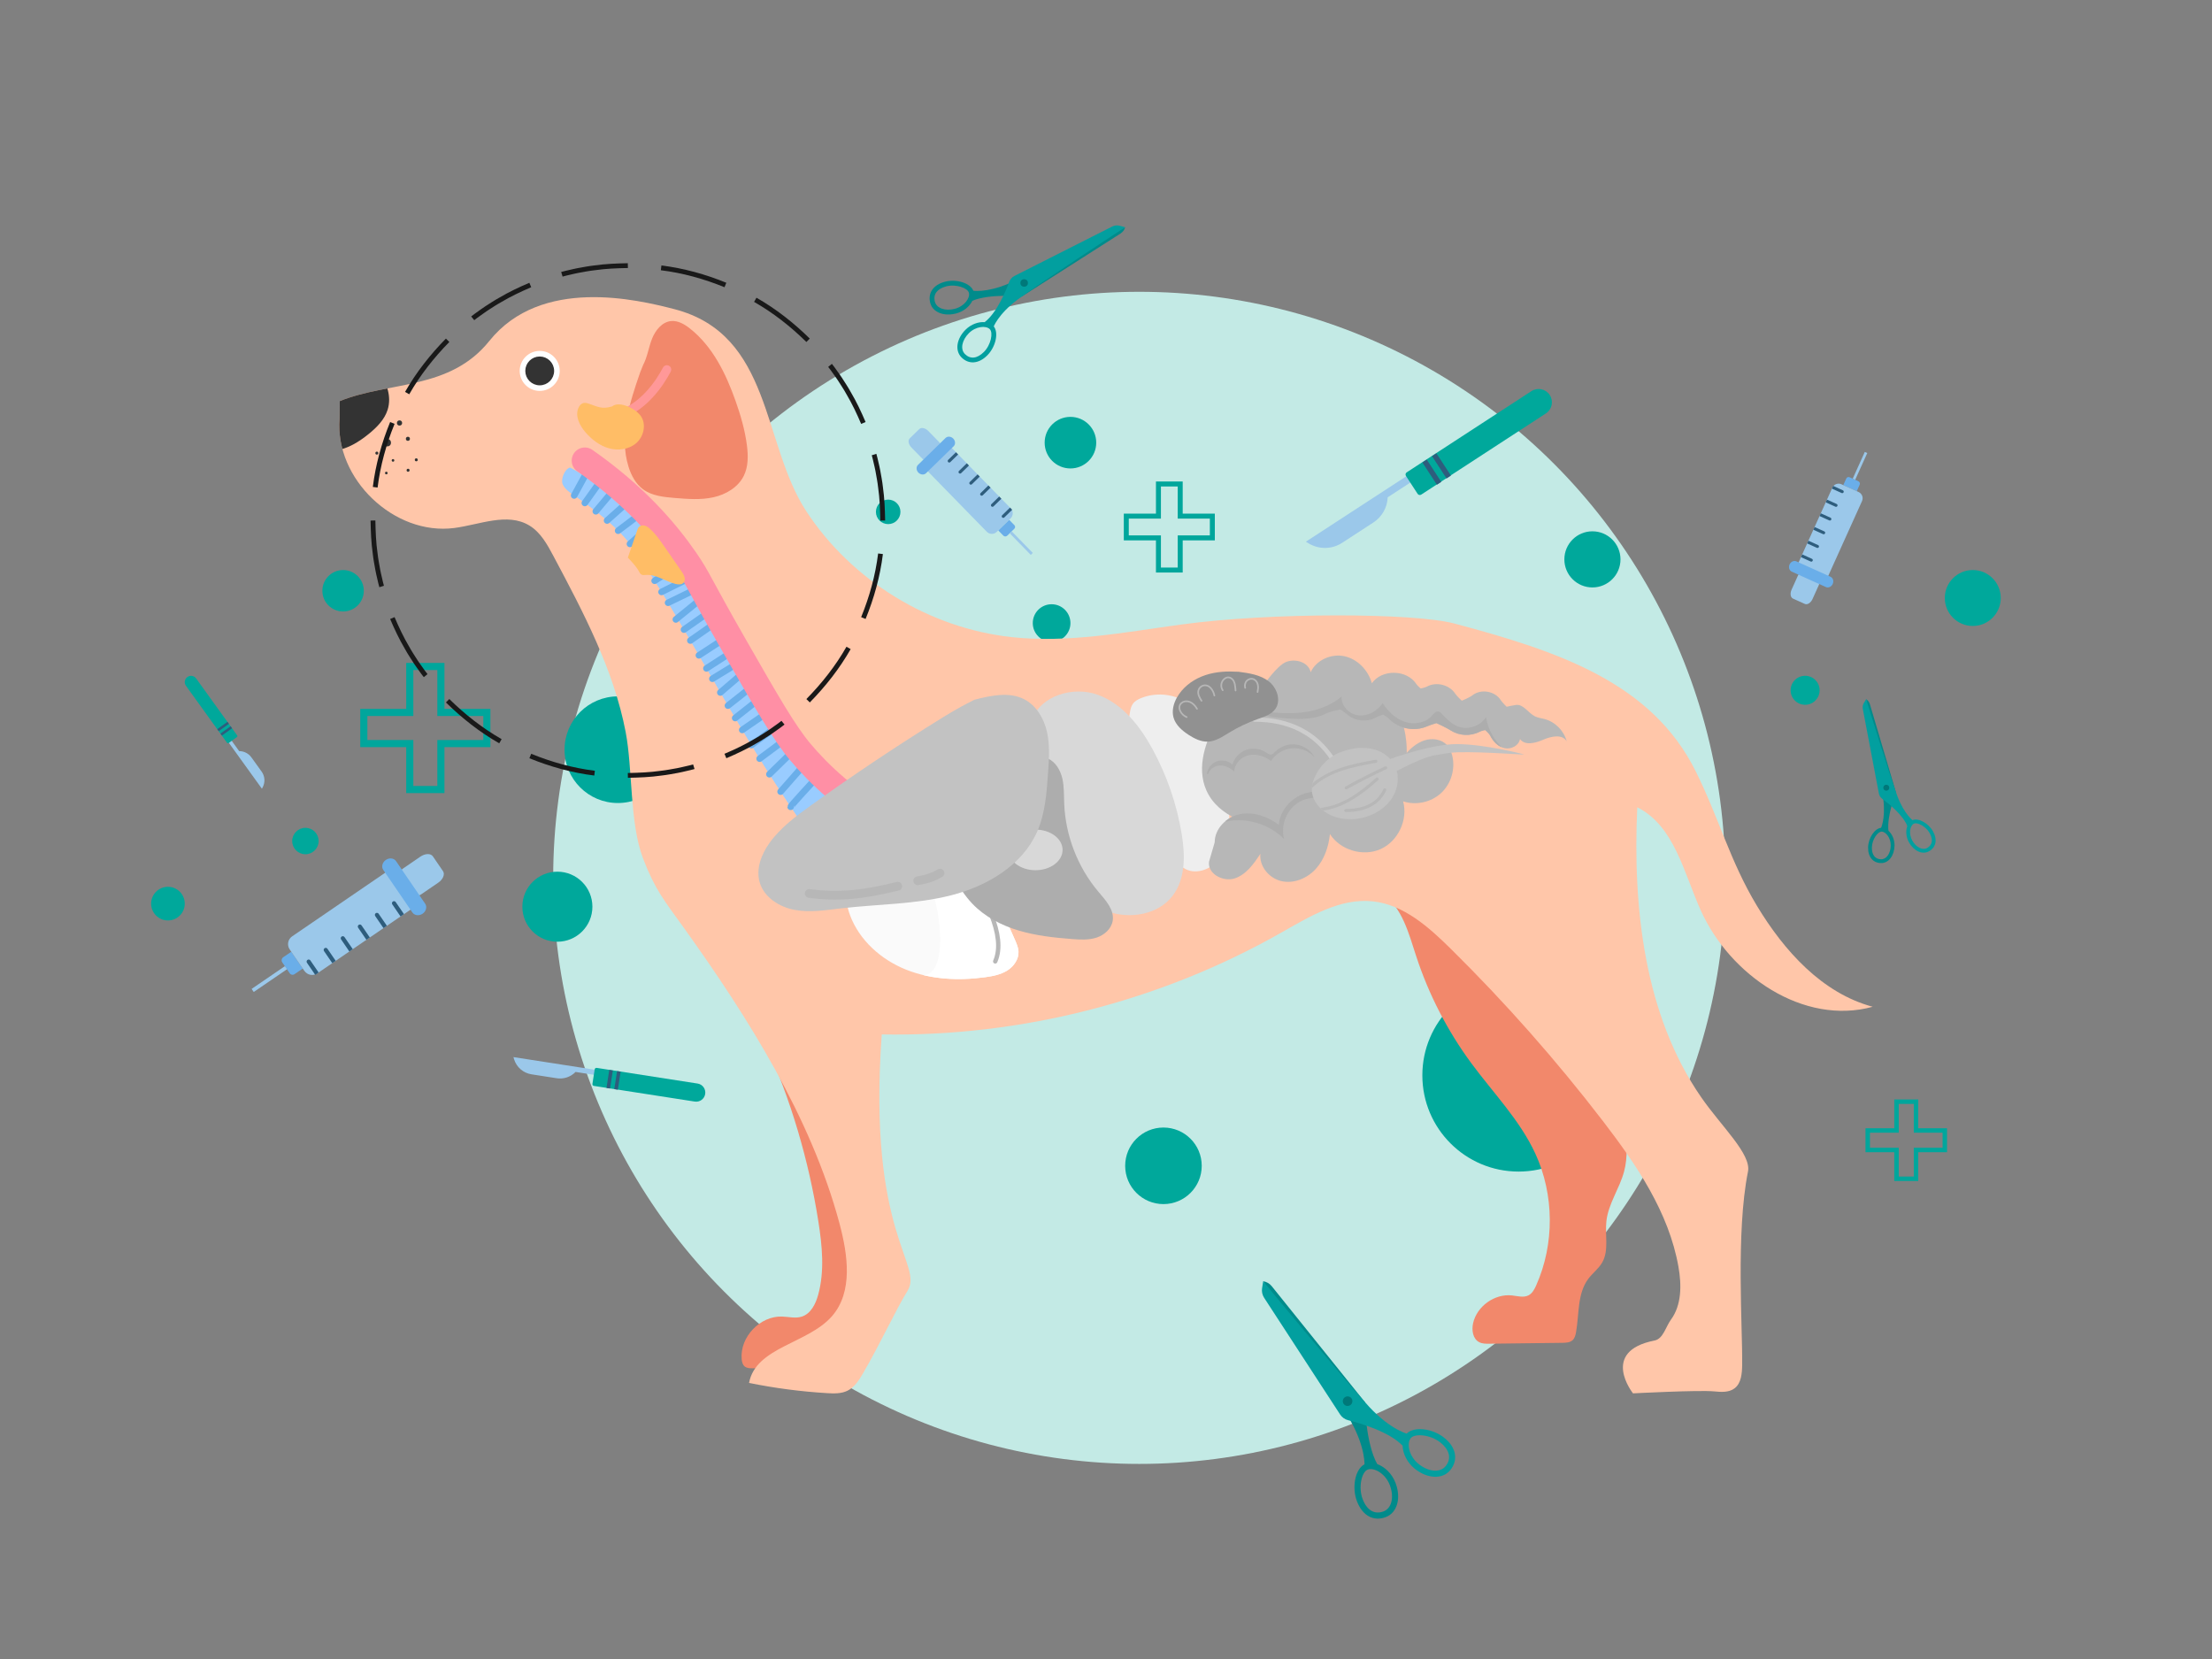 <?xml version="1.0" encoding="UTF-8"?>
<svg xmlns="http://www.w3.org/2000/svg" xmlns:xlink="http://www.w3.org/1999/xlink" viewBox="0 0 1440 1080">
  <rect x="0" y="0" width="1440" height="1080" fill="#808080" stroke="none"/>
  <defs>
    <style>
      .cls-1 {
        stroke: #333;
        stroke-width: 2.21px;
      }

      .cls-1, .cls-2, .cls-3, .cls-4, .cls-5, .cls-6, .cls-7, .cls-8, .cls-9, .cls-10, .cls-11 {
        stroke-linecap: round;
      }

      .cls-1, .cls-7 {
        stroke-linejoin: round;
      }

      .cls-1, .cls-12 {
        fill: #333;
      }

      .cls-13 {
        fill: #eee;
      }

      .cls-13, .cls-14, .cls-15, .cls-16, .cls-17, .cls-18, .cls-19, .cls-20, .cls-21, .cls-22, .cls-23, .cls-24, .cls-12, .cls-25, .cls-26, .cls-27, .cls-28, .cls-29, .cls-30, .cls-31 {
        stroke-width: 0px;
      }

      .cls-14 {
        fill: #008b8b;
      }

      .cls-2, .cls-32, .cls-33, .cls-3, .cls-4, .cls-5, .cls-6, .cls-8, .cls-9, .cls-10, .cls-34, .cls-11, .cls-35 {
        fill: none;
        stroke-miterlimit: 10;
      }

      .cls-2, .cls-3, .cls-5, .cls-8 {
        stroke: #b7b7b7;
      }

      .cls-2, .cls-4 {
        stroke-width: 5.69px;
      }

      .cls-15 {
        fill: #00a89b;
      }

      .cls-36, .cls-16 {
        fill: #b7b7b7;
      }

      .cls-37 {
        clip-path: url(#clippath-6);
      }

      .cls-32 {
        stroke-width: 2.9px;
      }

      .cls-32, .cls-33, .cls-34 {
        stroke: #00a69c;
      }

      .cls-17 {
        fill: #9bc8ea;
      }

      .cls-33 {
        stroke-width: 3.24px;
      }

      .cls-18 {
        fill: #029f9f;
      }

      .cls-3 {
        stroke-width: 1.07px;
      }

      .cls-4 {
        stroke: #ff9898;
      }

      .cls-38 {
        clip-path: url(#clippath-7);
      }

      .cls-5 {
        stroke-width: 1.98px;
      }

      .cls-39 {
        clip-path: url(#clippath-1);
      }

      .cls-40 {
        clip-path: url(#clippath-4);
      }

      .cls-41, .cls-24 {
        fill: #fafafa;
      }

      .cls-19 {
        fill: #c3eae5;
      }

      .cls-20 {
        fill: #2e5d7d;
      }

      .cls-6 {
        stroke: #ff8fa5;
        stroke-width: 17.08px;
      }

      .cls-42 {
        fill: #9cf;
      }

      .cls-43, .cls-29 {
        fill: #c2c2c2;
      }

      .cls-21 {
        fill: #007879;
      }

      .cls-7 {
        stroke: #fff;
        stroke-width: 3.06px;
      }

      .cls-7, .cls-26 {
        fill: #fff;
      }

      .cls-44, .cls-22 {
        fill: #919191;
      }

      .cls-23, .cls-45 {
        fill: #ffc6a9;
      }

      .cls-46 {
        clip-path: url(#clippath-9);
      }

      .cls-8, .cls-9 {
        stroke-width: 2.85px;
      }

      .cls-47 {
        clip-path: url(#clippath-3);
      }

      .cls-9 {
        stroke: #cdcdcd;
      }

      .cls-48 {
        clip-path: url(#clippath-8);
      }

      .cls-25 {
        fill: #f2886b;
      }

      .cls-10 {
        stroke: #6aaee9;
        stroke-width: 4.27px;
      }

      .cls-34 {
        stroke-width: 4.63px;
      }

      .cls-49 {
        clip-path: url(#clippath-5);
      }

      .cls-27 {
        fill: #6aaee9;
      }

      .cls-28 {
        fill: #ffbd66;
      }

      .cls-30 {
        fill: #adadad;
      }

      .cls-11 {
        stroke: #e4e4e4;
        stroke-width: .78px;
      }

      .cls-35 {
        stroke: #191919;
        stroke-width: 3.13px;
      }

      .cls-31 {
        fill: #d8d8d8;
      }
    </style>
    <clipPath id="clippath-1">
      <path class="cls-23" d="M221.08,272.36c-3.34,39.33,35.54,76.48,74.68,71.36,16.54-2.17,34.52-10.26,48.81-1.64,7.33,4.42,11.69,12.34,15.71,19.9,19.47,36.58,39.2,73.86,47.02,114.55,4.6,23.97,2.56,59.17,11.21,82,7.83,20.67,14.01,27.82,26.89,45.78,41.44,57.81,82.7,123.37,101.08,192.08,5.46,20.41,9,44.66-4.94,60.53-15.69,17.87-49.52,19.97-53.91,43.35,16.76,3.41,33.75,5.64,50.82,6.66,4.47.27,9.17.41,13.2-1.55,4.6-2.23,7.54-6.81,10.11-11.23,11.91-20.48,21.49-41.71,28.97-53.68,10.9-17.44-26.16-36.33-16.71-167.05,90.41,1.57,181.13-21.52,259.79-66.12,18.7-10.6,38.56-22.83,59.94-20.52,20.01,2.17,36.25,16.63,50.58,30.77,35.51,35.03,68.62,72.5,99.01,112.05,21.98,28.6,43.08,59.56,49.33,95.08,2.07,11.75,2.15,24.83-4.91,34.44-3.41,4.65-5,12.44-10.66,13.55-35.82,7.04-14.02,34.4-14.02,34.4,0,0,42.92-2.26,52.87-1.28,4.55.45,9.58.78,13.22-1.98,4.42-3.35,4.89-9.71,4.97-15.26.35-23.87-4.21-85.88,3.79-125.85,2.28-11.42-17.36-29.44-30.47-48.41-37.06-53.61-44.62-123.64-41.6-188.74,24.03,11.97,30.27,42.44,41.25,66.94,19.09,42.56,67.03,75.25,112.02,62.91-33-8.86-57.71-36.44-75.36-65.7-17.65-29.26-24.74-57.3-40-87.87-28.75-57.61-89.51-77.96-156.96-95.92-26.23-6.98-119.31-7.37-177.95.66-36.63,5.02-73.55,12.18-110.3,8.18-53.68-5.84-104.1-36.75-133.66-81.93-29.03-44.37-22.08-115.11-86.03-131.61-24.13-6.22-86.62-21.25-120.32,20.75-25.74,32.08-64.91,26.1-97.36,39.15"/>
    </clipPath>
    <clipPath id="clippath-3">
      <path class="cls-24" d="M569.08,558.75c-6.88,4.19-13.9,9.24-16.75,16.78-2.46,6.5-1.36,13.86,1.07,20.36,6.11,16.34,20.3,28.9,36.5,35.36,16.2,6.46,34.23,7.28,51.51,4.9,4.99-.68,10.08-1.68,14.34-4.36,4.26-2.68,7.57-7.39,7.28-12.42-.15-2.53-1.17-4.91-2.17-7.23-5.57-12.83-11.32-25.72-19.58-37s-19.35-20.97-32.68-25.17c-13.34-4.21-29.07-2.18-39.42,7.22"/>
    </clipPath>
    <clipPath id="clippath-4">
      <path class="cls-29" d="M634.4,455.51c-5.41,2.73-10.7,5.36-20.84,11.63-29.11,18-57.61,37.01-85.41,56.99-10.03,7.2-20.14,14.71-27.31,24.76-5.26,7.38-8.83,16.8-6.3,25.5,2.85,9.79,12.81,16.11,22.84,17.96s20.33.14,30.46-1.04c23.85-2.76,48.18-2.56,71.44-8.5,23.26-5.94,46.21-19.44,55.9-41.41,5.25-11.89,6.18-25.17,7.09-38.13.63-8.93,1.27-18-.67-26.73-1.94-8.73-6.88-17.24-14.84-21.33-9.82-5.04-21.66-2.42-32.36.3"/>
    </clipPath>
    <clipPath id="clippath-5">
      <path class="cls-16" d="M793.99,467.61c-.83-5.51,2.18-11.08,6.49-14.62s9.75-5.38,15.14-6.78c22.43-5.83,46.49-5.2,68.58,1.78,10.37,3.28,20.92,8.46,26.44,17.83,3,5.08,4.26,11.01,4.84,16.88,1.64,16.83-3.05,35.51-16.68,45.53-7.08,5.21-15.84,7.58-24.49,9.16-13.67,2.49-27.65,3.25-41.51,2.24-18.76-1.36-39.78-7.9-47.44-25.09-6.73-15.08-.54-32.79,7.98-46.94"/>
    </clipPath>
    <clipPath id="clippath-6">
      <path class="cls-16" d="M819,450.92c3.82-5.31,12.29-17.69,18.39-20.04,6.1-2.35,14.57.31,15.85,6.72,3.64-7.98,13.44-12.25,22.01-10.39,8.57,1.86,15.46,9.14,17.83,17.58,6.55-9.33,22.82-9.01,29,.57.74,1.15,2.8,2.84,2.8,2.84,0,0,2.8-.56,4.09-1.26,6.09-3.3,14.54-1.18,18.35,4.6,1.19,1.81,4.31,4.61,4.31,4.61,0,0,4.83-1.89,6.98-3.56,5.52-4.3,14.62-2.72,18.37,3.18,1.06,1.67,3.84,4.33,3.84,4.33,0,0,3.97-.91,6.02-1.18,4.91-.66,7.97,5.2,12.4,7.41,1.97.98,4.22,1.22,6.35,1.79,6.87,1.85,12.55,7.6,14.32,14.49-2.76-4.82-10.01-3.35-15.09-1.12-5.09,2.23-12.09,4.13-15.31-.39-.7,4.27-5.72,6.85-9.95,5.98s-7.53-4.34-9.47-8.21c-.76-1.52-3.28-3.63-3.28-3.63,0,0-2.41.5-3.52,1.09-5.86,3.09-13.38,2.75-18.93-.86-2.96-1.92-9.25-4.73-9.25-4.73,0,0-4.09,1.22-6.07,2.09-8.31,3.65-18.81,1.53-25.05-5.06-1.01-1.07-3.5-2.53-3.5-2.53,0,0-3.01.82-4.38,1.63-5.78,3.41-13.68,2.76-18.81-1.56-1.5-1.26-4.7-3.42-4.7-3.42,0,0-6.23,1.07-9.13,2.54-9.13,4.61-19.94,3.8-30.13,2.88-4.74-.43-9.81-.99-13.46-4.04-3.65-3.06-4.74-9.57-.88-12.35"/>
    </clipPath>
    <clipPath id="clippath-7">
      <path class="cls-16" d="M787.11,560.85c-1.24,7.83,8.97,13.42,16.53,11.02,7.56-2.4,12.5-9.46,16.88-16.07-.91,8.21,5.8,16.11,13.88,17.85s16.71-1.93,22.24-8.07c5.53-6.13,8.27-14.38,9.14-22.59,6.77,10.48,21.57,14.86,32.96,9.77,11.39-5.09,17.98-19.05,14.69-31.08,8.45,2.77,18.33.59,24.82-5.49,6.49-6.08,9.32-15.8,7.11-24.41-.65-2.53-1.73-5-3.53-6.89-3.62-3.79-9.64-4.53-14.62-2.89-4.98,1.64-9.06,5.27-12.5,9.23-1.34,1.54-4.62,3.94-4.62,3.94,0,0-3.88.38-5.84.21-12.29-1.01-24.91,4.94-31.97,15.05-1.32,1.89-4.59,5.05-4.59,5.05,0,0-6.14.48-9.26.12-12.43-1.46-24.99,8.9-25.92,21.38-7.17-5.37-16.34-8.71-25.13-7.01-8.79,1.71-16.64,9.42-16.62,18.38"/>
    </clipPath>
    <clipPath id="clippath-8">
      <path class="cls-22" d="M803.63,437.24c-7.24-.38-14.62.42-21.33,3.15-6.71,2.73-12.72,7.5-16.22,13.84-2.15,3.91-3.33,8.57-2.12,12.87,1.37,4.89,5.51,8.47,9.77,11.25,3.83,2.5,8.16,4.65,12.73,4.45,5.06-.23,9.48-3.29,13.81-5.92,5.89-3.58,12.16-6.55,18.66-8.85,4.09-1.45,8.56-2.82,11.16-6.29,4.16-5.55,1.28-14.05-4.23-18.26-5.51-4.21-12.74-5.26-19.61-6.17"/>
    </clipPath>
    <clipPath id="clippath-9">
      <path class="cls-29" d="M948.01,484.4c-16.88.08-43.01,9.72-43.01,9.72-4.9-5.36-11.61-7.54-20.51-7.26h0c-4.08.4-6.46,1.04-10.09,2.18-7.84,2.45-14.4,8.43-18.01,15.8-1.61,3.28-2.67,6.93-2.32,10.56.44,4.48,3.03,8.57,6.43,11.52,7.3,6.34,18.03,7.71,27.38,5.23,6.7-1.78,13.01-5.48,17.2-11.01,4.13-5.45,5.97-12.76,4.21-19.35,1.26-.46,2.47-1.1,3.66-1.74,5.32-2.82,15.37-7.47,21.32-8.38,5.95-.91,8.7-1.79,14.72-1.94,17.62-.42,41.71,1.68,43.12,1.43.44-.08-25.86-6.84-44.08-6.76Z"/>
    </clipPath>
  </defs>
  <g id="Pies">
    <g>
      <circle class="cls-19" cx="741.64" cy="571.48" r="381.52"/>
      <g>
        <path class="cls-17" d="M932.37,299.07l-82.26,53.57,1.74,1.06c6.75,4.12,15.27,3.99,21.89-.33l20.33-13.24c5.58-3.63,9.05-9.74,9.31-16.39h0l31.64-20.6-2.65-4.07Z"/>
        <path class="cls-15" d="M922.86,321.49l-7.59-11.65c-.51-.79-.29-1.84.5-2.35l81.15-52.85c4.01-2.61,9.37-1.48,11.97,2.53h0c2.61,4.01,1.48,9.37-2.53,11.97l-81.15,52.85c-.79.51-1.84.29-2.35-.5Z"/>
        <g>
          <rect class="cls-20" x="930.39" y="298.65" width="3.41" height="17.31" transform="translate(-16.67 558.47) rotate(-33.07)"/>
          <rect class="cls-20" x="936.67" y="294.56" width="3.41" height="17.31" transform="translate(-13.42 561.23) rotate(-33.07)"/>
        </g>
      </g>
      <g>
        <path class="cls-17" d="M143.43,475.86l27.07,37.59.46-.84c1.79-3.27,1.54-7.28-.64-10.31l-6.69-9.29c-1.84-2.55-4.79-4.05-7.93-4.03h0l-10.41-14.46-1.86,1.34Z"/>
        <path class="cls-15" d="M154.2,479.85l-5.32,3.84c-.36.26-.86.18-1.12-.18l-26.71-37.08c-1.32-1.83-.9-4.38.93-5.7h0c1.83-1.32,4.38-.9,5.7.93l26.71,37.08c.26.36.18.86-.18,1.12Z"/>
        <g>
          <rect class="cls-20" x="143.23" y="475" width="8.17" height="1.61" transform="translate(-250.3 175.81) rotate(-35.76)"/>
          <rect class="cls-20" x="141.17" y="472.13" width="8.17" height="1.61" transform="translate(-249.01 174.06) rotate(-35.76)"/>
        </g>
      </g>
      <g>
        <path class="cls-17" d="M400.8,698.5l-66.56-10.34.4,1.34c1.56,5.2,5.97,9.03,11.33,9.87l16.45,2.56c4.51.7,9.09-.83,12.27-4.1h0l25.6,3.98.51-3.29Z"/>
        <path class="cls-15" d="M385.67,705.58l1.46-9.43c.1-.64.7-1.07,1.33-.97l65.66,10.2c3.24.5,5.46,3.54,4.96,6.78h0c-.5,3.24-3.54,5.46-6.78,4.96l-65.66-10.2c-.64-.1-1.07-.7-.97-1.33Z"/>
        <g>
          <rect class="cls-20" x="390.94" y="701.41" width="11.88" height="2.34" transform="translate(-358.29 986.9) rotate(-81.17)"/>
          <rect class="cls-20" x="396.02" y="702.2" width="11.88" height="2.34" transform="translate(-354.78 992.57) rotate(-81.17)"/>
        </g>
      </g>
      <g>
        <path class="cls-27" d="M660.33,344.21l-4.61,4.5c-.72.7-1.86.69-2.56-.03l-3.31-3.39,7.09-6.92,3.42,3.5c.64.65.63,1.7-.03,2.34Z"/>
        <g>
          <path class="cls-17" d="M657.93,337.41l-9.06,8.84c-1.81,1.76-4.7,1.73-6.47-.08l-38.97-39.92,15.6-15.23,38.97,39.92c1.76,1.81,1.73,4.7-.08,6.47Z"/>
          <g>
            <g>
              <path class="cls-20" d="M623.74,295.85l-5.09,4.97c-.4.39-1.04.38-1.42-.02h0c-.39-.4-.38-1.04.02-1.42l5.09-4.97,1.41,1.44Z"/>
              <path class="cls-20" d="M630.78,303.05l-5.09,4.97c-.4.39-1.04.38-1.42-.02h0c-.39-.4-.38-1.04.02-1.42l5.09-4.97,1.41,1.44Z"/>
            </g>
            <g>
              <path class="cls-20" d="M637.81,310.26l-5.09,4.97c-.4.39-1.04.38-1.42-.02h0c-.39-.4-.38-1.04.02-1.42l5.09-4.97,1.41,1.44Z"/>
              <path class="cls-20" d="M644.85,317.46l-5.09,4.97c-.4.39-1.04.38-1.42-.02h0c-.39-.4-.38-1.04.02-1.42l5.09-4.97,1.41,1.44Z"/>
            </g>
            <g>
              <path class="cls-20" d="M651.88,324.67l-5.09,4.97c-.4.39-1.04.38-1.42-.02h0c-.39-.4-.38-1.04.02-1.42l5.09-4.97,1.41,1.44Z"/>
              <path class="cls-20" d="M658.91,331.87l-5.09,4.97c-.4.39-1.04.38-1.42-.02h0c-.39-.4-.38-1.04.02-1.42l5.09-4.97,1.41,1.44Z"/>
            </g>
          </g>
        </g>
        <rect class="cls-17" x="663.92" y="343.72" width="1.82" height="19.64" transform="translate(-57.86 564.99) rotate(-44.31)"/>
        <g>
          <path class="cls-17" d="M611.37,287.79c1.93,1.98,2.45,4.64,1.15,5.91l-6.27,6.12c-1.3,1.27-3.95.69-5.88-1.29l-7.03-7.2c-1.93-1.98-2.45-4.64-1.15-5.91l6.27-6.12c1.3-1.27,3.95-.69,5.88,1.29l7.03,7.2Z"/>
          <path class="cls-27" d="M620.56,285.5c1.45,1.49,1.57,3.74.27,5.01l-17.97,17.54c-1.3,1.27-3.55,1.09-5-.39-1.45-1.49-1.57-3.74-.27-5.01l17.97-17.54c1.3-1.27,3.55-1.09,5,.39Z"/>
        </g>
      </g>
      <g>
        <path class="cls-27" d="M188.63,633.63l-4.87-7.11c-.76-1.1-.47-2.61.63-3.37l5.22-3.57,7.48,10.94-5.4,3.69c-1.01.69-2.38.43-3.07-.58Z"/>
        <g>
          <path class="cls-17" d="M198.13,632.03l-9.55-13.97c-1.91-2.79-1.19-6.59,1.6-8.5l61.57-42.1,16.46,24.06-61.57,42.1c-2.79,1.91-6.59,1.19-8.5-1.6Z"/>
          <g>
            <g>
              <path class="cls-20" d="M260.76,596.61l-5.37-7.86c-.42-.61-.26-1.45.35-1.87h0c.61-.42,1.45-.26,1.87.35l5.37,7.86-2.22,1.52Z"/>
              <path class="cls-20" d="M249.64,604.21l-5.37-7.86c-.42-.61-.26-1.45.35-1.87h0c.61-.42,1.45-.26,1.87.35l5.37,7.86-2.22,1.52Z"/>
            </g>
            <g>
              <path class="cls-20" d="M238.53,611.81l-5.37-7.86c-.42-.61-.26-1.45.35-1.87h0c.61-.42,1.45-.26,1.87.35l5.37,7.86-2.22,1.52Z"/>
              <path class="cls-20" d="M227.42,619.41l-5.37-7.86c-.42-.61-.26-1.45.35-1.87h0c.61-.42,1.45-.26,1.87.35l5.37,7.86-2.22,1.52Z"/>
            </g>
            <g>
              <path class="cls-20" d="M216.31,627.01l-5.37-7.86c-.42-.61-.26-1.45.35-1.87h0c.61-.42,1.45-.26,1.87.35l5.37,7.86-2.22,1.52Z"/>
              <path class="cls-20" d="M205.2,634.61l-5.37-7.86c-.42-.61-.26-1.45.35-1.87h0c.61-.42,1.45-.26,1.87.35l5.37,7.86-2.22,1.52Z"/>
            </g>
          </g>
        </g>
        <rect class="cls-17" x="162.18" y="636.18" width="26.25" height="2.43" transform="translate(-329.2 210.22) rotate(-34.37)"/>
        <g>
          <path class="cls-17" d="M274.23,582.18c-3.06,2.09-6.68,2.16-8.05.15l-6.61-9.66c-1.37-2.01,0-5.36,3.06-7.45l11.11-7.6c3.06-2.09,6.68-2.16,8.05-.15l6.61,9.66c1.37,2.01,0,5.36-3.06,7.45l-11.11,7.6Z"/>
          <path class="cls-27" d="M275.12,594.82c-2.29,1.57-5.29,1.21-6.66-.8l-18.95-27.71c-1.37-2.01-.62-4.93,1.67-6.5,2.29-1.57,5.29-1.21,6.66.8l18.95,27.71c1.37,2.01.62,4.93-1.67,6.5Z"/>
        </g>
      </g>
      <g>
        <path class="cls-27" d="M1204.04,310.67l5.71,2.58c.89.4,1.28,1.44.88,2.33l-1.89,4.19-8.78-3.96,1.96-4.33c.37-.81,1.32-1.17,2.13-.8Z"/>
        <g>
          <path class="cls-17" d="M1198.74,315.25l11.21,5.06c2.24,1.01,3.23,3.64,2.22,5.88l-22.32,49.42-19.31-8.72,22.32-49.42c1.01-2.24,3.64-3.23,5.88-2.22Z"/>
          <g>
            <g>
              <path class="cls-20" d="M1173.24,360.92l6.31,2.85c.49.22.71.8.49,1.29h0c-.22.49-.8.71-1.29.49l-6.31-2.85.81-1.78Z"/>
              <path class="cls-20" d="M1177.27,352l6.31,2.85c.49.22.71.8.49,1.29h0c-.22.49-.8.71-1.29.49l-6.31-2.85.81-1.78Z"/>
            </g>
            <g>
              <path class="cls-20" d="M1181.3,343.08l6.31,2.85c.49.22.71.8.49,1.29h0c-.22.49-.8.71-1.29.49l-6.31-2.85.81-1.78Z"/>
              <path class="cls-20" d="M1185.33,334.16l6.31,2.85c.49.22.71.8.49,1.29h0c-.22.49-.8.71-1.29.49l-6.31-2.85.81-1.78Z"/>
            </g>
            <g>
              <path class="cls-20" d="M1189.35,325.24l6.31,2.85c.49.22.71.8.49,1.29h0c-.22.49-.8.71-1.29.49l-6.31-2.85.81-1.78Z"/>
              <path class="cls-20" d="M1193.38,316.32l6.31,2.85c.49.22.71.8.49,1.29h0c-.22.49-.8.71-1.29.49l-6.31-2.85.81-1.78Z"/>
            </g>
          </g>
        </g>
        <rect class="cls-17" x="1201.35" y="302.41" width="19.08" height="1.77" transform="translate(436.13 1282.06) rotate(-65.7)"/>
        <g>
          <path class="cls-17" d="M1170.33,374.97c1.11-2.45,3.33-3.86,4.94-3.14l7.76,3.5c1.61.73,2.02,3.33.91,5.78l-4.03,8.92c-1.11,2.45-3.33,3.86-4.94,3.14l-7.76-3.5c-1.61-.73-2.02-3.33-.91-5.78l4.03-8.92Z"/>
          <path class="cls-27" d="M1165,367.46c.83-1.84,2.83-2.75,4.44-2.02l22.24,10.04c1.61.73,2.25,2.83,1.42,4.67-.83,1.84-2.83,2.75-4.44,2.02l-22.24-10.04c-1.61-.73-2.25-2.83-1.42-4.67Z"/>
        </g>
      </g>
      <g>
        <path class="cls-14" d="M822.3,834.08h.02c2.19.34,4.18,1.49,5.57,3.22l60.69,75.51s.21,26.52,8.15,40.61l-8.48.93s1.09-11.32-9.12-29.59c-10.22-18.27-56.82-90.68-56.82-90.68Z"/>
        <path class="cls-14" d="M888.9,952.98c-.21.07-.41.17-.6.27-6,2.97-8.45,14.87-4.92,24.11,3.66,9.57,11.04,13.21,18.77,10.25,7.71-2.94,9.99-12.7,6.33-22.27-2.34-6.13-7.09-10.5-11.89-12.19-2.68-.94-5.39-1.06-7.69-.17ZM904.75,966.77c2.97,7.76,1.23,15.12-4.03,17.13-5.87,2.24-10.84-.65-13.63-7.95-2.98-7.78-.63-17.77,3.24-19.23,4.18-1.6,11.54,2.52,14.42,10.06Z"/>
        <path class="cls-18" d="M822.32,834.08l-.71,4.55c-.34,2.17.14,4.39,1.34,6.24l49.43,75.92c1.23,1.89,3.13,3.24,5.31,3.78,7.76,1.93,26.93,7.46,35.59,16.8l3.47-7.8s-11.12-2.41-25.4-17.71c-14.29-15.3-69.03-81.77-69.03-81.77Z"/>
        <path class="cls-18" d="M915.72,933.27c-.17.15-.32.33-.46.5-1.54,1.92-2.28,4.53-2.18,7.38.13,5.07,2.86,10.92,7.98,15.04,7.98,6.38,17.97,7.19,23.14.75,5.15-6.44,3.96-14.6-4.04-20.98-7.74-6.2-19.78-7.49-24.44-2.68ZM937.67,939.06c6.09,4.88,7.34,10.49,3.42,15.39-3.54,4.41-11.07,3.81-17.54-1.37-6.3-5.04-7.98-13.33-5.18-16.82,2.58-3.22,12.78-2.42,19.3,2.8Z"/>
        <circle class="cls-21" cx="877.28" cy="912.15" r="3.12"/>
      </g>
      <g>
        <path class="cls-14" d="M732.48,147.91h0c-.46,1.7-1.52,3.15-3,4.09l-64.25,41s-20.76-2.11-32.45,2.89v-6.71s8.76,1.82,23.93-4.6c15.16-6.42,75.78-36.67,75.78-36.67Z"/>
        <path class="cls-14" d="M633.79,189.8c-.04-.17-.1-.33-.16-.49-1.81-4.95-10.9-7.88-18.43-5.91-7.8,2.04-11.28,7.5-9.62,13.8,1.64,6.28,9.07,8.9,16.87,6.86,5-1.31,8.82-4.64,10.55-8.25.97-2.02,1.29-4.12.79-6ZM621.65,201.02c-6.33,1.66-11.93-.34-13.05-4.62-1.25-4.78,1.44-8.42,7.39-9.98,6.34-1.67,13.95,1.03,14.76,4.18.89,3.41-2.96,8.81-9.1,10.41Z"/>
        <path class="cls-18" d="M732.48,147.92l-3.49-.94c-1.67-.45-3.45-.27-4.99.51l-63.6,32.15c-1.58.8-2.8,2.17-3.41,3.83-2.17,5.9-8.14,20.42-16.18,26.39l5.8,3.38s2.84-8.49,16.03-18.35c13.19-9.86,69.86-46.98,69.86-46.98Z"/>
        <path class="cls-18" d="M646.91,212.46c-.11-.14-.23-.28-.36-.4-1.37-1.37-3.35-2.17-5.58-2.34-3.97-.33-8.79,1.3-12.44,4.95-5.68,5.69-7.16,13.44-2.57,18.03,4.6,4.58,11.08,4.34,16.76-1.36,5.51-5.52,7.55-14.83,4.19-18.88ZM640.5,229.13c-4.34,4.34-8.83,4.84-12.33,1.36-3.14-3.14-2.03-8.98,2.57-13.6,4.48-4.49,11.1-5.1,13.6-2.61,2.3,2.29.8,10.2-3.84,14.86Z"/>
        <circle class="cls-21" cx="666.72" cy="184.21" r="2.45"/>
      </g>
      <g>
        <path class="cls-14" d="M1214.83,455.18h0c1.17.72,2.04,1.84,2.43,3.16l17.01,57.5s-6.11,15.23-4.88,25.17l-5.08-1.46s3.29-6.23,1.73-19.09c-1.56-12.86-11.23-65.27-11.23-65.27Z"/>
        <path class="cls-14" d="M1225.02,538.91c-.14,0-.27,0-.41.01-4.13.29-8.33,6.53-8.48,12.65-.15,6.34,3.22,10.16,8.34,10.28,5.1.13,8.7-4.92,8.85-11.26.1-4.06-1.59-7.68-3.94-9.77-1.31-1.17-2.84-1.87-4.36-1.91ZM1230.86,550.53c-.12,5.14-2.85,8.94-6.33,8.86-3.88-.1-6.06-2.92-5.94-7.76.12-5.16,3.81-10.32,6.37-10.25,2.77.07,6.02,4.16,5.89,9.15Z"/>
        <path class="cls-18" d="M1214.84,455.18l-1.47,2.44c-.7,1.16-.95,2.55-.7,3.88l10.47,55.08c.26,1.37,1.03,2.59,2.15,3.41,3.99,2.93,13.67,10.6,16.43,17.98l3.82-3.65s-5.8-3.99-10.38-16.11c-4.58-12.12-20.31-63.04-20.31-63.04Z"/>
        <path class="cls-18" d="M1245.01,533.93c-.13.05-.26.11-.38.18-1.34.74-2.37,2.06-2.98,3.71-1.12,2.93-.93,6.92,1.04,10.49,3.07,5.53,8.6,8.34,13.07,5.87,4.46-2.48,5.7-7.43,2.62-12.97-2.97-5.37-9.57-8.94-13.36-7.28ZM1256.22,542.4c2.34,4.23,1.74,7.73-1.66,9.62-3.06,1.69-7.23-.42-9.72-4.91-2.42-4.37-1.44-9.5.99-10.85,2.23-1.24,7.89,1.62,10.39,6.14Z"/>
        <circle class="cls-21" cx="1227.97" cy="512.8" r="1.93"/>
      </g>
      <polygon class="cls-33" points="789.23 335.99 768.31 335.99 768.31 315.07 754.14 315.07 754.14 335.99 733.21 335.99 733.21 350.16 754.14 350.16 754.14 371.09 768.31 371.09 768.31 350.16 789.23 350.16 789.23 335.99"/>
      <polygon class="cls-34" points="316.94 463.8 287.02 463.8 287.02 433.88 266.76 433.88 266.76 463.8 236.84 463.8 236.84 484.06 266.76 484.06 266.76 513.98 287.02 513.98 287.02 484.06 316.94 484.06 316.94 463.8"/>
      <polygon class="cls-32" points="1266.06 735.93 1247.32 735.93 1247.32 717.19 1234.62 717.19 1234.62 735.93 1215.88 735.93 1215.88 748.63 1234.62 748.63 1234.62 767.37 1247.32 767.37 1247.32 748.63 1266.06 748.63 1266.06 735.93"/>
      <circle class="cls-15" cx="362.85" cy="590.26" r="22.8"/>
      <circle class="cls-15" cx="223.35" cy="384.58" r="13.49"/>
      <circle class="cls-15" cx="109.33" cy="588.26" r="10.95"/>
      <circle class="cls-15" cx="757.4" cy="758.94" r="24.92"/>
      <circle class="cls-15" cx="988.59" cy="700.04" r="62.65"/>
      <circle class="cls-15" cx="1036.66" cy="364.15" r="18.27"/>
      <circle class="cls-15" cx="1175.12" cy="449.37" r="9.44"/>
      <circle class="cls-15" cx="1284.27" cy="389.29" r="18.21"/>
      <circle class="cls-15" cx="696.85" cy="288.17" r="16.79"/>
      <circle class="cls-15" cx="684.59" cy="405.62" r="12.26"/>
      <circle class="cls-15" cx="578.2" cy="333.22" r="7.98"/>
      <circle class="cls-15" cx="198.82" cy="547.51" r="8.6"/>
      <circle class="cls-15" cx="402.23" cy="488.05" r="34.71"/>
    </g>
  </g>
  <g id="Tryb_izolacji-2" data-name="Tryb izolacji">
    <g>
      <g>
        <g>
          <path class="cls-25" d="M498.11,678.82c16.68,37.06,28.37,76.36,34.67,116.51,2.48,15.82,4.09,32.23-.17,47.66-1.64,5.94-4.8,12.27-10.68,14.13-4.1,1.3-8.51.09-12.81-.05-14.34-.48-27.47,13.29-26.3,27.59.14,1.78.56,3.68,1.91,4.84,1.45,1.24,3.54,1.28,5.44,1.25,14.59-.2,29.18-.4,43.77-.59,3.02-.04,6.17-.11,8.85-1.51,2.24-1.17,3.93-3.15,5.56-5.09,6.5-7.72,13-15.45,19.5-23.17,3.6-4.28,7.28-8.69,9.07-13.98,4.71-13.86-4.56-28.11-12.3-40.53-20.17-32.38-32.6-69.55-35.96-107.55-1.17-13.16-1.63-27.45-9.95-37.72-3.19-3.94-8.27-7.2-13.13-5.74-7.62,2.3-7.81,12.9-6.44,20.74"/>
          <path class="cls-25" d="M900.59,582.18c12.33,9.17,16.48,25.38,21.24,39.98,8.14,25,20.31,48.68,35.89,69.85,14.31,19.44,31.63,37.04,41.76,58.95,12.36,26.77,12.58,58.87.58,85.8-1.13,2.53-2.51,5.18-4.96,6.47-3.25,1.71-7.17.49-10.81.09-11.32-1.25-22.9,7.06-25.34,18.18-.99,4.49-.13,10.05,3.93,12.21,2.02,1.08,4.43,1.07,6.72,1.04,15.84-.19,31.69-.39,47.53-.58,2.35-.03,4.94-.15,6.66-1.76,1.36-1.28,1.85-3.22,2.18-5.05,2.14-11.89.76-25.24,8.03-34.89,2.81-3.73,6.73-6.59,9.04-10.64,4.49-7.89,1.71-17.76,2.7-26.79,1.25-11.44,8.57-21.29,11.53-32.41,2.49-9.34,1.8-19.23.5-28.81-4.57-33.74-16.69-66.72-37.01-94.04-20.32-27.32-49.06-48.73-81.77-58.17"/>
          <g>
            <path class="cls-45" d="M221.08,272.36c-3.34,39.33,35.54,76.48,74.68,71.36,16.54-2.17,34.52-10.26,48.81-1.64,7.33,4.42,11.69,12.34,15.71,19.9,19.47,36.58,39.2,73.86,47.02,114.55,4.6,23.97,2.56,59.17,11.21,82,7.83,20.67,14.01,27.82,26.89,45.78,41.44,57.81,82.7,123.37,101.08,192.08,5.46,20.41,9,44.66-4.94,60.53-15.69,17.87-49.52,19.97-53.91,43.35,16.76,3.41,33.75,5.64,50.82,6.66,4.47.27,9.17.41,13.2-1.55,4.6-2.23,7.54-6.81,10.11-11.23,11.91-20.48,21.49-41.71,28.97-53.68,10.9-17.44-26.16-36.33-16.71-167.05,90.41,1.57,181.13-21.52,259.79-66.12,18.7-10.6,38.56-22.83,59.94-20.52,20.01,2.17,36.25,16.63,50.58,30.77,35.51,35.03,68.62,72.5,99.01,112.05,21.98,28.6,43.08,59.56,49.33,95.08,2.07,11.75,2.15,24.83-4.91,34.44-3.41,4.65-5,12.44-10.66,13.55-35.82,7.04-14.02,34.4-14.02,34.4,0,0,42.92-2.26,52.87-1.28,4.55.45,9.58.78,13.22-1.98,4.42-3.35,4.89-9.71,4.97-15.26.35-23.87-4.21-85.88,3.79-125.85,2.28-11.42-17.36-29.44-30.47-48.41-37.06-53.61-44.62-123.64-41.6-188.74,24.03,11.97,30.27,42.44,41.25,66.94,19.09,42.56,67.03,75.25,112.02,62.91-33-8.86-57.71-36.44-75.36-65.7-17.65-29.26-24.74-57.3-40-87.87-28.75-57.61-89.51-77.96-156.96-95.92-26.23-6.98-119.31-7.37-177.95.66-36.63,5.02-73.55,12.18-110.3,8.18-53.68-5.84-104.1-36.75-133.66-81.93-29.03-44.37-22.08-115.11-86.03-131.61-24.13-6.22-86.62-21.25-120.32,20.75-25.74,32.08-64.91,26.1-97.36,39.15"/>
            <g class="cls-39">
              <path class="cls-12" d="M202.61,231.05c8.56,1.29,38.36,4.82,43.91,11.46,5.54,6.64,8.43,15.94,5.84,24.19-2.06,6.54-7.18,11.65-12.52,15.95-6.22,5.01-13.27,9.43-21.17,10.57-14.87,2.14-30.03-9.17-33.42-23.81-3.39-14.64,4.41-30.76,17.37-38.36"/>
              <path class="cls-25" d="M416.85,242.13c-6.95,19.92-13.95,41.53-7.69,61.68,1.76,5.66,4.68,11.17,9.44,14.7,5.84,4.33,13.5,5.07,20.75,5.67,8.36.69,16.87,1.36,25.06-.45,8.19-1.81,16.16-6.52,19.84-14.06,2.9-5.95,2.84-12.91,2.02-19.48-1.25-10.02-4.09-19.77-7.46-29.29-6.27-17.71-14.9-35.41-29.66-47.03-3.51-2.77-7.7-5.24-12.15-4.87-5.98.51-10.36,5.99-12.55,11.57-2.19,5.59-2.98,11.71-5.77,17.02"/>
              <circle class="cls-12" cx="245.32" cy="294.98" r=".97"/>
              <circle class="cls-12" cx="252.1" cy="288.2" r="2.42"/>
              <circle class="cls-12" cx="260.09" cy="275.36" r="1.7"/>
              <circle class="cls-12" cx="265.54" cy="285.66" r="1.33"/>
              <circle class="cls-12" cx="255.85" cy="299.71" r=".85"/>
              <circle class="cls-12" cx="270.99" cy="299.34" r=".97"/>
              <circle class="cls-12" cx="251.49" cy="307.94" r=".85"/>
              <circle class="cls-12" cx="265.66" cy="306.13" r=".97"/>
            </g>
          </g>
          <g>
            <circle class="cls-7" cx="351.35" cy="241.46" r="11.49"/>
            <circle class="cls-1" cx="351.35" cy="241.46" r="8.28"/>
          </g>
          <path class="cls-42" d="M371.07,304.37c-3.43.82-6.2,7.66-4.77,10.88s4.55,5.32,7.47,7.3c5.57,3.78,10.99,7.78,16.24,12,6.15,4.94,12.1,10.19,17.27,16.15,5.28,6.09,9.71,12.85,14.04,19.66,25.12,39.56,47.05,81.06,71.61,120.97,8.63,14.02,17.58,27.84,26.85,41.44,1.73,2.53,3.61,5.18,6.44,6.37,4.45,1.87,9.91-.85,12.12-5.14,2.21-4.29,1.67-9.57-.25-14-1.92-4.42-5.07-8.18-8.13-11.91-27.87-33.94-51.7-71.05-73.11-109.39-7.82-14-15.34-28.21-24.7-41.23-15.89-22.1-36.97-40.44-61.07-53.11"/>
          <g>
            <line class="cls-10" x1="373.77" y1="322.55" x2="380.72" y2="309.85"/>
            <line class="cls-10" x1="380.72" y1="327.44" x2="389.3" y2="315.43"/>
            <line class="cls-10" x1="387.87" y1="332.85" x2="397.46" y2="321.43"/>
            <line class="cls-10" x1="395.2" y1="338.85" x2="406.38" y2="328.88"/>
            <line class="cls-10" x1="402.4" y1="345.49" x2="414.34" y2="336.45"/>
            <line class="cls-10" x1="410.09" y1="354.09" x2="421.39" y2="343.99"/>
            <line class="cls-10" x1="415.74" y1="361.82" x2="427.65" y2="351.52"/>
            <line class="cls-10" x1="421.32" y1="370.35" x2="434.08" y2="360.24"/>
            <line class="cls-10" x1="426.16" y1="378.07" x2="439.96" y2="369.22"/>
            <line class="cls-10" x1="430.65" y1="385.35" x2="445.26" y2="378.07"/>
            <line class="cls-10" x1="434.91" y1="392.39" x2="449.41" y2="385.35"/>
            <line class="cls-10" x1="439.96" y1="403.26" x2="453.33" y2="392.39"/>
            <line class="cls-10" x1="445.26" y1="409.87" x2="458.07" y2="400.9"/>
            <line class="cls-10" x1="449.41" y1="416.99" x2="462.14" y2="408.08"/>
            <line class="cls-10" x1="454.98" y1="426.63" x2="467.98" y2="418.14"/>
            <line class="cls-10" x1="459.87" y1="435.12" x2="473.03" y2="426.63"/>
            <line class="cls-10" x1="463.75" y1="441.86" x2="477.28" y2="433.59"/>
            <line class="cls-10" x1="468.92" y1="450.82" x2="481.36" y2="440.15"/>
            <line class="cls-10" x1="473.87" y1="459.37" x2="487.01" y2="448.99"/>
            <line class="cls-10" x1="478.59" y1="467.44" x2="492.1" y2="456.74"/>
            <line class="cls-10" x1="483.18" y1="475.2" x2="497.77" y2="465.14"/>
            <line class="cls-10" x1="489.1" y1="485.06" x2="504.08" y2="474.18"/>
            <line class="cls-10" x1="494.51" y1="493.88" x2="508.86" y2="483.19"/>
            <line class="cls-10" x1="500.87" y1="504.02" x2="515.48" y2="489.72"/>
            <line class="cls-10" x1="508.17" y1="515.36" x2="522.59" y2="498.94"/>
            <path class="cls-10" d="M514.7,525.24c-.03-.62,15.26-17.14,15.26-17.14"/>
          </g>
          <path class="cls-6" d="M380.72,299.85c33.11,23.11,53.12,46.87,65.4,64.67,8.57,12.42,8.24,14.51,31.97,55.95,21.57,37.68,32.57,56.76,42.87,69.03,11.72,13.96,30.76,32.7,61.04,49.41"/>
          <g>
            <g>
              <path class="cls-41" d="M569.08,558.75c-6.88,4.19-13.9,9.24-16.75,16.78-2.46,6.5-1.36,13.86,1.07,20.36,6.11,16.34,20.3,28.9,36.5,35.36,16.2,6.46,34.23,7.28,51.51,4.9,4.99-.68,10.08-1.68,14.34-4.36,4.26-2.68,7.57-7.39,7.28-12.42-.15-2.53-1.17-4.91-2.17-7.23-5.57-12.83-11.32-25.72-19.58-37s-19.35-20.97-32.68-25.17c-13.34-4.21-29.07-2.18-39.42,7.22"/>
              <g class="cls-47">
                <path class="cls-26" d="M582.01,547.37c7.95,4.22,13.97,11.36,18.87,18.91,11.88,18.28,17.46,68.3.32,68.52-7.15.09,17.74,8.36,22.33,13.86,4.75,5.69,13.58,6.55,20.45,3.76s12.13-8.46,16.68-14.31c3.68-4.73,7.12-9.81,8.79-15.57,2.64-9.09.61-18.88-2.43-27.84-4.11-12.11-10.06-23.61-17.69-33.88-6.7-9.02-15.02-17.3-25.5-21.36-11.29-4.38-24-3.44-35.73-.44-2.02.52-4.1,1.13-5.63,2.54-1.53,1.41-2.31,3.85-1.24,5.63"/>
                <path class="cls-8" d="M645.47,595.76c4.26,11.12,6.13,21.49,2.42,30.1"/>
              </g>
            </g>
            <path class="cls-13" d="M734.72,484.4c-.66-6.94-.36-13.97.88-20.84.34-1.89.78-3.83,1.9-5.39,1.29-1.81,3.34-2.91,5.4-3.74,9.25-3.73,20.22-2.87,28.77,2.25,10.25,6.13,16.3,17.37,20.38,28.59,5.67,15.61,8.47,32.27,8.2,48.88-.14,8.52-1.22,17.45-6.14,24.41s-14.71,11.1-22.3,7.23c-4.24-2.16-7.07-6.29-9.56-10.35-11.7-18.99-20.24-39.92-25.18-61.67"/>
            <path class="cls-31" d="M671.63,468.98c5.62-16.18,26.94-22.51,43.05-16.67,16.1,5.84,27.45,20.38,35.64,35.42,9.41,17.28,15.87,36.16,19.03,55.59,2.22,13.7,2.41,29.01-6.09,39.98-9.27,11.95-26.91,15.07-41.28,10.35-14.37-4.72-25.78-15.87-34.61-28.15-12.31-17.12-20.6-37.1-24.02-57.9-2.32-14.13-1.8-30.3,8.23-40.52"/>
            <path class="cls-30" d="M682.38,493.92c-6.63-6.29-16.71-7.87-25.58-5.81-8.87,2.06-16.7,7.3-23.65,13.23-11.99,10.23-22.51,24.21-22.42,40.06.06,10.61,4.86,20.57,10.13,29.75,3.47,6.04,7.22,11.98,12,17.03,8.14,8.58,18.97,14.2,30.25,17.58,11.28,3.38,23.06,4.66,34.8,5.56,5.31.41,10.78.73,15.86-.91,5.08-1.64,9.74-5.68,10.59-10.99,1.14-7.14-4.55-13.29-9.21-18.79-13.48-15.9-21.49-36.44-22.35-57.35-.23-5.5.01-11.08-1.22-16.44s-4.26-10.65-9.21-12.96"/>
            <ellipse class="cls-31" cx="674.11" cy="553.29" rx="17.62" ry="13.22"/>
            <g>
              <path class="cls-43" d="M634.4,455.51c-5.41,2.73-10.7,5.36-20.84,11.63-29.11,18-57.61,37.01-85.41,56.99-10.03,7.2-20.14,14.71-27.31,24.76-5.26,7.38-8.83,16.8-6.3,25.5,2.85,9.79,12.81,16.11,22.84,17.96s20.33.14,30.46-1.04c23.85-2.76,48.18-2.56,71.44-8.5,23.26-5.94,46.21-19.44,55.9-41.41,5.25-11.89,6.18-25.17,7.09-38.13.63-8.93,1.27-18-.67-26.73-1.94-8.73-6.88-17.24-14.84-21.33-9.82-5.04-21.66-2.42-32.36.3"/>
              <g class="cls-40">
                <path class="cls-2" d="M526.78,581.63c18.59,2.51,34.82.95,57.65-4.7"/>
                <path class="cls-2" d="M597.41,573.36c6.6-1.08,10.59-2.64,14.54-4.97"/>
              </g>
            </g>
            <g>
              <path class="cls-36" d="M793.99,467.61c-.83-5.51,2.18-11.08,6.49-14.62s9.75-5.38,15.14-6.78c22.43-5.83,46.49-5.2,68.58,1.78,10.37,3.28,20.92,8.46,26.44,17.83,3,5.08,4.26,11.01,4.84,16.88,1.64,16.83-3.05,35.51-16.68,45.53-7.08,5.21-15.84,7.58-24.49,9.16-13.67,2.49-27.65,3.25-41.51,2.24-18.76-1.36-39.78-7.9-47.44-25.09-6.73-15.08-.54-32.79,7.98-46.94"/>
              <g class="cls-49">
                <path class="cls-30" d="M786.57,503.77c.96-3.26,4.42-5.37,7.81-5.43,3.39-.06,6.63,1.63,9.12,3.93.11-5.13,4.49-9.56,9.5-10.65,5.01-1.1,10.34.68,14.43,3.78,2.94-4.65,8.13-7.8,13.62-8.27,5.48-.46,11.13,1.78,14.81,5.87-2.37-4.41-6.91-7.59-11.87-8.31s-10.21,1.03-13.75,4.58c-.79.79-1.59,1.72-2.7,1.89-1.32.2-2.5-.73-3.61-1.47-3.74-2.47-8.67-3.03-12.87-1.47-4.2,1.57-7.56,5.22-8.76,9.54-2.67-2.54-6.84-3.38-10.29-2.08s-6.02,4.69-6.34,8.36"/>
              </g>
            </g>
            <g>
              <path class="cls-36" d="M819,450.92c3.82-5.31,12.29-17.69,18.39-20.04,6.1-2.35,14.57.31,15.85,6.72,3.64-7.98,13.44-12.25,22.01-10.39,8.57,1.86,15.46,9.14,17.83,17.58,6.55-9.33,22.82-9.01,29,.57.74,1.15,2.8,2.84,2.8,2.84,0,0,2.8-.56,4.09-1.26,6.09-3.3,14.54-1.18,18.35,4.6,1.19,1.81,4.31,4.61,4.31,4.61,0,0,4.83-1.89,6.98-3.56,5.52-4.3,14.62-2.72,18.37,3.18,1.06,1.67,3.84,4.33,3.84,4.33,0,0,3.97-.91,6.02-1.18,4.91-.66,7.97,5.2,12.4,7.41,1.97.98,4.22,1.22,6.35,1.79,6.87,1.85,12.55,7.6,14.32,14.49-2.76-4.82-10.01-3.35-15.09-1.12-5.09,2.23-12.09,4.13-15.31-.39-.7,4.27-5.72,6.85-9.95,5.98s-7.53-4.34-9.47-8.21c-.76-1.52-3.28-3.63-3.28-3.63,0,0-2.41.5-3.52,1.09-5.86,3.09-13.38,2.75-18.93-.86-2.96-1.92-9.25-4.73-9.25-4.73,0,0-4.09,1.22-6.07,2.09-8.31,3.65-18.81,1.53-25.05-5.06-1.01-1.07-3.5-2.53-3.5-2.53,0,0-3.01.82-4.38,1.63-5.78,3.41-13.68,2.76-18.81-1.56-1.5-1.26-4.7-3.42-4.7-3.42,0,0-6.23,1.07-9.13,2.54-9.13,4.61-19.94,3.8-30.13,2.88-4.74-.43-9.81-.99-13.46-4.04-3.65-3.06-4.74-9.57-.88-12.35"/>
              <g class="cls-37">
                <path class="cls-30" d="M815.7,462.31c9.97,1.28,20.04,2.55,30.06,1.69,10.02-.86,20.12-4.04,27.66-10.69-.59,6.11,4.94,11.75,11.04,12.4s12.14-2.91,15.67-7.93c3.49,5.3,8.26,10.01,14.26,12.08,6,2.06,13.33.98,17.57-3.75,1.29-1.43,2.79-3.35,4.65-2.86.76.2,1.35.79,1.9,1.35,3.11,3.2,6.27,6.57,10.4,8.24,6.53,2.64,14.77-.04,18.5-6.01,1.08,6.8,4.22,13.27,8.91,18.31,1.75,1.88,3.86,3.99,3.54,6.54-.47,3.67-5.29,4.69-8.99,4.56-5.46-.18-10.88-.84-16.32-1.37-38.21-3.73-77.15-1.43-114.61-9.81-6.47-1.45-12.96-3.24-18.7-6.57-2.38-1.38-4.67-3.07-6.12-5.4s-1.94-5.42-.66-7.85"/>
              </g>
            </g>
            <g>
              <path class="cls-36" d="M787.11,560.85c-1.24,7.83,8.97,13.42,16.53,11.02,7.56-2.4,12.5-9.46,16.88-16.07-.91,8.21,5.8,16.11,13.88,17.85s16.71-1.93,22.24-8.07c5.53-6.13,8.27-14.38,9.14-22.59,6.77,10.48,21.57,14.86,32.96,9.77,11.39-5.09,17.98-19.05,14.69-31.08,8.45,2.77,18.33.59,24.82-5.49,6.49-6.08,9.32-15.8,7.11-24.41-.65-2.53-1.73-5-3.53-6.89-3.62-3.79-9.64-4.53-14.62-2.89-4.98,1.64-9.06,5.27-12.5,9.23-1.34,1.54-4.62,3.94-4.62,3.94,0,0-3.88.38-5.84.21-12.29-1.01-24.91,4.94-31.97,15.05-1.32,1.89-4.59,5.05-4.59,5.05,0,0-6.14.48-9.26.12-12.43-1.46-24.99,8.9-25.92,21.38-7.17-5.37-16.34-8.71-25.13-7.01-8.79,1.71-16.64,9.42-16.62,18.38"/>
              <g class="cls-38">
                <path class="cls-30" d="M798.17,534.78c13.44-2.78,28.16,1.69,37.8,11.47-2.45-8.74,1.44-18.87,9.1-23.73,7.67-4.86,18.48-4.05,25.34,1.89,2.87-12.4,10.66-23.58,21.3-30.58-16.35-.16-32.47,4.32-47.43,10.91-14.96,6.58-28.91,15.24-42.79,23.87-2.14,1.33-4.5,3.01-4.71,5.52"/>
              </g>
            </g>
            <g>
              <path class="cls-9" d="M816.57,468.42c22.84,0,39.93,8.72,51.26,26.16"/>
              <g>
                <path class="cls-44" d="M803.63,437.24c-7.24-.38-14.62.42-21.33,3.15-6.71,2.73-12.72,7.5-16.22,13.84-2.15,3.91-3.33,8.57-2.12,12.87,1.37,4.89,5.51,8.47,9.77,11.25,3.83,2.5,8.16,4.65,12.73,4.45,5.06-.23,9.48-3.29,13.81-5.92,5.89-3.58,12.16-6.55,18.66-8.85,4.09-1.45,8.56-2.82,11.16-6.29,4.16-5.55,1.28-14.05-4.23-18.26-5.51-4.21-12.74-5.26-19.61-6.17"/>
                <g class="cls-48">
                  <path class="cls-3" d="M772.52,466.83c-1.71-.7-3.16-2.01-4.03-3.63-.56-1.05-.89-2.28-.63-3.44.35-1.61,1.83-2.85,3.45-3.16,1.62-.31,3.33.2,4.69,1.13,1.36.94,2.4,2.27,3.25,3.69"/>
                  <path class="cls-3" d="M782.19,456.19c-1.27-2-2.59-4.28-2.06-6.58.31-1.35,1.28-2.52,2.53-3.09s2.78-.51,3.99.16c.68.37,1.25.92,1.75,1.51,1.09,1.32,1.84,2.92,2.15,4.61"/>
                  <path class="cls-3" d="M795.98,449.35c-.79-1.17-1.11-2.66-.87-4.05s1.03-2.69,2.16-3.53c.55-.41,1.19-.72,1.87-.8,1.24-.16,2.49.48,3.31,1.42s1.25,2.17,1.48,3.4.28,2.49.43,3.73"/>
                  <path class="cls-3" d="M810.61,447.81c-.47-1.61-.08-3.47,1.09-4.66s3.11-1.61,4.62-.89c1.39.66,2.27,2.13,2.56,3.64.29,1.51.08,3.07-.21,4.59"/>
                </g>
              </g>
            </g>
            <g>
              <path class="cls-43" d="M948.01,484.4c-16.88.08-43.01,9.72-43.01,9.72-4.9-5.36-11.61-7.54-20.51-7.26h0c-4.08.4-6.46,1.04-10.09,2.18-7.84,2.45-14.4,8.43-18.01,15.8-1.61,3.28-2.67,6.93-2.32,10.56.44,4.48,3.03,8.57,6.43,11.52,7.3,6.34,18.03,7.71,27.38,5.23,6.7-1.78,13.01-5.48,17.2-11.01,4.13-5.45,5.97-12.76,4.21-19.35,1.26-.46,2.47-1.1,3.66-1.74,5.32-2.82,15.37-7.47,21.32-8.38,5.95-.91,8.7-1.79,14.72-1.94,17.62-.42,41.71,1.68,43.12,1.43.44-.08-25.86-6.84-44.08-6.76Z"/>
              <g class="cls-46">
                <path class="cls-5" d="M876.07,527.63c13.09,0,21.33-4.71,25.43-13.43"/>
                <line class="cls-11" x1="780.15" y1="452.35" x2="775.3" y2="464.06"/>
                <path class="cls-5" d="M851.53,514.17c5.43-6.05,12.75-10.17,20.41-12.92,7.66-2.75,15.7-4.21,23.71-5.67"/>
                <path class="cls-5" d="M860.28,526.85c13.89-1.6,25.86-10.37,36.22-19.76"/>
                <path class="cls-5" d="M876.39,512.89c8.38-4.65,16.94-9,25.64-13.04"/>
              </g>
            </g>
          </g>
        </g>
        <path class="cls-28" d="M408.73,363s5.32,5.39,6.94,8.5c.54,1.04,1.08,2.22,2.16,2.67.79.33,1.69.18,2.55.12,6.83-.54,12.85,4.29,19.52,5.88,1.75.42,3.86.51,5.09-.81,1.8-1.93.34-5.03-1.17-7.2-3.81-5.5-7.62-11.01-11.43-16.51-2.72-3.93-5.47-7.9-8.99-11.14-1.07-.99-2.25-1.92-3.65-2.31-1.4-.39-3.07-.1-3.99,1.02-.43.53-.66,1.19-.88,1.84-2.05,5.98-4.1,11.96-6.15,17.95"/>
        <path class="cls-4" d="M434.13,240.6c-4.39,8.27-15.37,25.93-34.88,30.88-1.92.49-3.97.87-6.18,1.09"/>
        <path class="cls-28" d="M398.43,264.58c-6.63,2-9.3.18-14.88-1.71-1.11-.38-2.28-.76-3.44-.56-1.75.3-3.04,1.86-3.68,3.52-2.09,5.34,1,11.31,4.76,15.65,4.08,4.7,9.23,8.68,15.23,10.36,6,1.67,12.91.77,17.65-3.27s6.67-11.41,3.66-16.86c-3.02-5.45-14.52-11.12-19.29-7.11"/>
      </g>
      <g>
        <path class="cls-35" d="M573.21,360.5c-1.78,14.38-5.68,28.45-11.16,41.85"/>
        <path class="cls-35" d="M552.41,421.8c-7.17,12.59-16.21,24.06-26.35,34.38"/>
        <path class="cls-35" d="M509.72,470.47c-1.4,1.15-2.88,2.19-4.36,3.23-1.48,1.04-2.93,2.13-4.44,3.12-3.06,1.94-6.05,3.98-9.23,5.71-6.23,3.7-12.79,6.79-19.45,9.63"/>
        <path class="cls-35" d="M451.68,499.13c-1.73.54-3.51.87-5.27,1.3-1.77.38-3.52.87-5.3,1.17-3.57.62-7.12,1.35-10.72,1.73-7.17,1.04-14.42,1.31-21.66,1.45"/>
        <path class="cls-35" d="M387.07,503.32c-14.38-1.78-28.45-5.68-41.85-11.16"/>
        <path class="cls-35" d="M325.78,482.53c-12.59-7.17-24.06-16.21-34.38-26.35"/>
        <path class="cls-35" d="M277.11,439.84c-1.15-1.4-2.19-2.88-3.23-4.36-1.04-1.48-2.13-2.93-3.12-4.44-1.94-3.06-3.98-6.05-5.71-9.23-3.7-6.23-6.79-12.79-9.63-19.45"/>
        <path class="cls-35" d="M248.45,381.8c-.54-1.73-.87-3.51-1.3-5.27-.38-1.77-.87-3.52-1.17-5.3-.62-3.57-1.35-7.12-1.73-10.72-1.04-7.17-1.31-14.42-1.45-21.66"/>
        <path class="cls-35" d="M244.26,317.19c1.78-14.38,5.68-28.45,11.16-41.85"/>
        <path class="cls-35" d="M265.05,255.9c7.17-12.59,16.21-24.06,26.35-34.38"/>
        <path class="cls-35" d="M307.74,207.23c1.4-1.15,2.88-2.19,4.36-3.23,1.48-1.04,2.93-2.13,4.44-3.12,3.06-1.94,6.05-3.98,9.23-5.71,6.23-3.7,12.79-6.79,19.45-9.63"/>
        <path class="cls-35" d="M365.78,178.56c1.73-.54,3.51-.87,5.27-1.3,1.77-.38,3.52-.87,5.3-1.17,3.57-.62,7.12-1.35,10.72-1.73,7.17-1.04,14.42-1.31,21.66-1.45"/>
        <path class="cls-35" d="M430.39,174.37c14.38,1.78,28.45,5.68,41.85,11.16"/>
        <path class="cls-35" d="M491.68,195.17c12.59,7.17,24.06,16.21,34.38,26.35"/>
        <path class="cls-35" d="M540.35,237.86c1.15,1.4,2.19,2.88,3.23,4.36,1.04,1.48,2.13,2.93,3.12,4.44,1.94,3.06,3.98,6.05,5.71,9.23,3.7,6.23,6.79,12.79,9.63,19.45"/>
        <path class="cls-35" d="M569.01,295.9c.54,1.73.87,3.51,1.3,5.27.38,1.77.87,3.52,1.17,5.3.62,3.57,1.35,7.12,1.73,10.72,1.04,7.17,1.31,14.42,1.45,21.66"/>
      </g>
    </g>
  </g>
</svg>